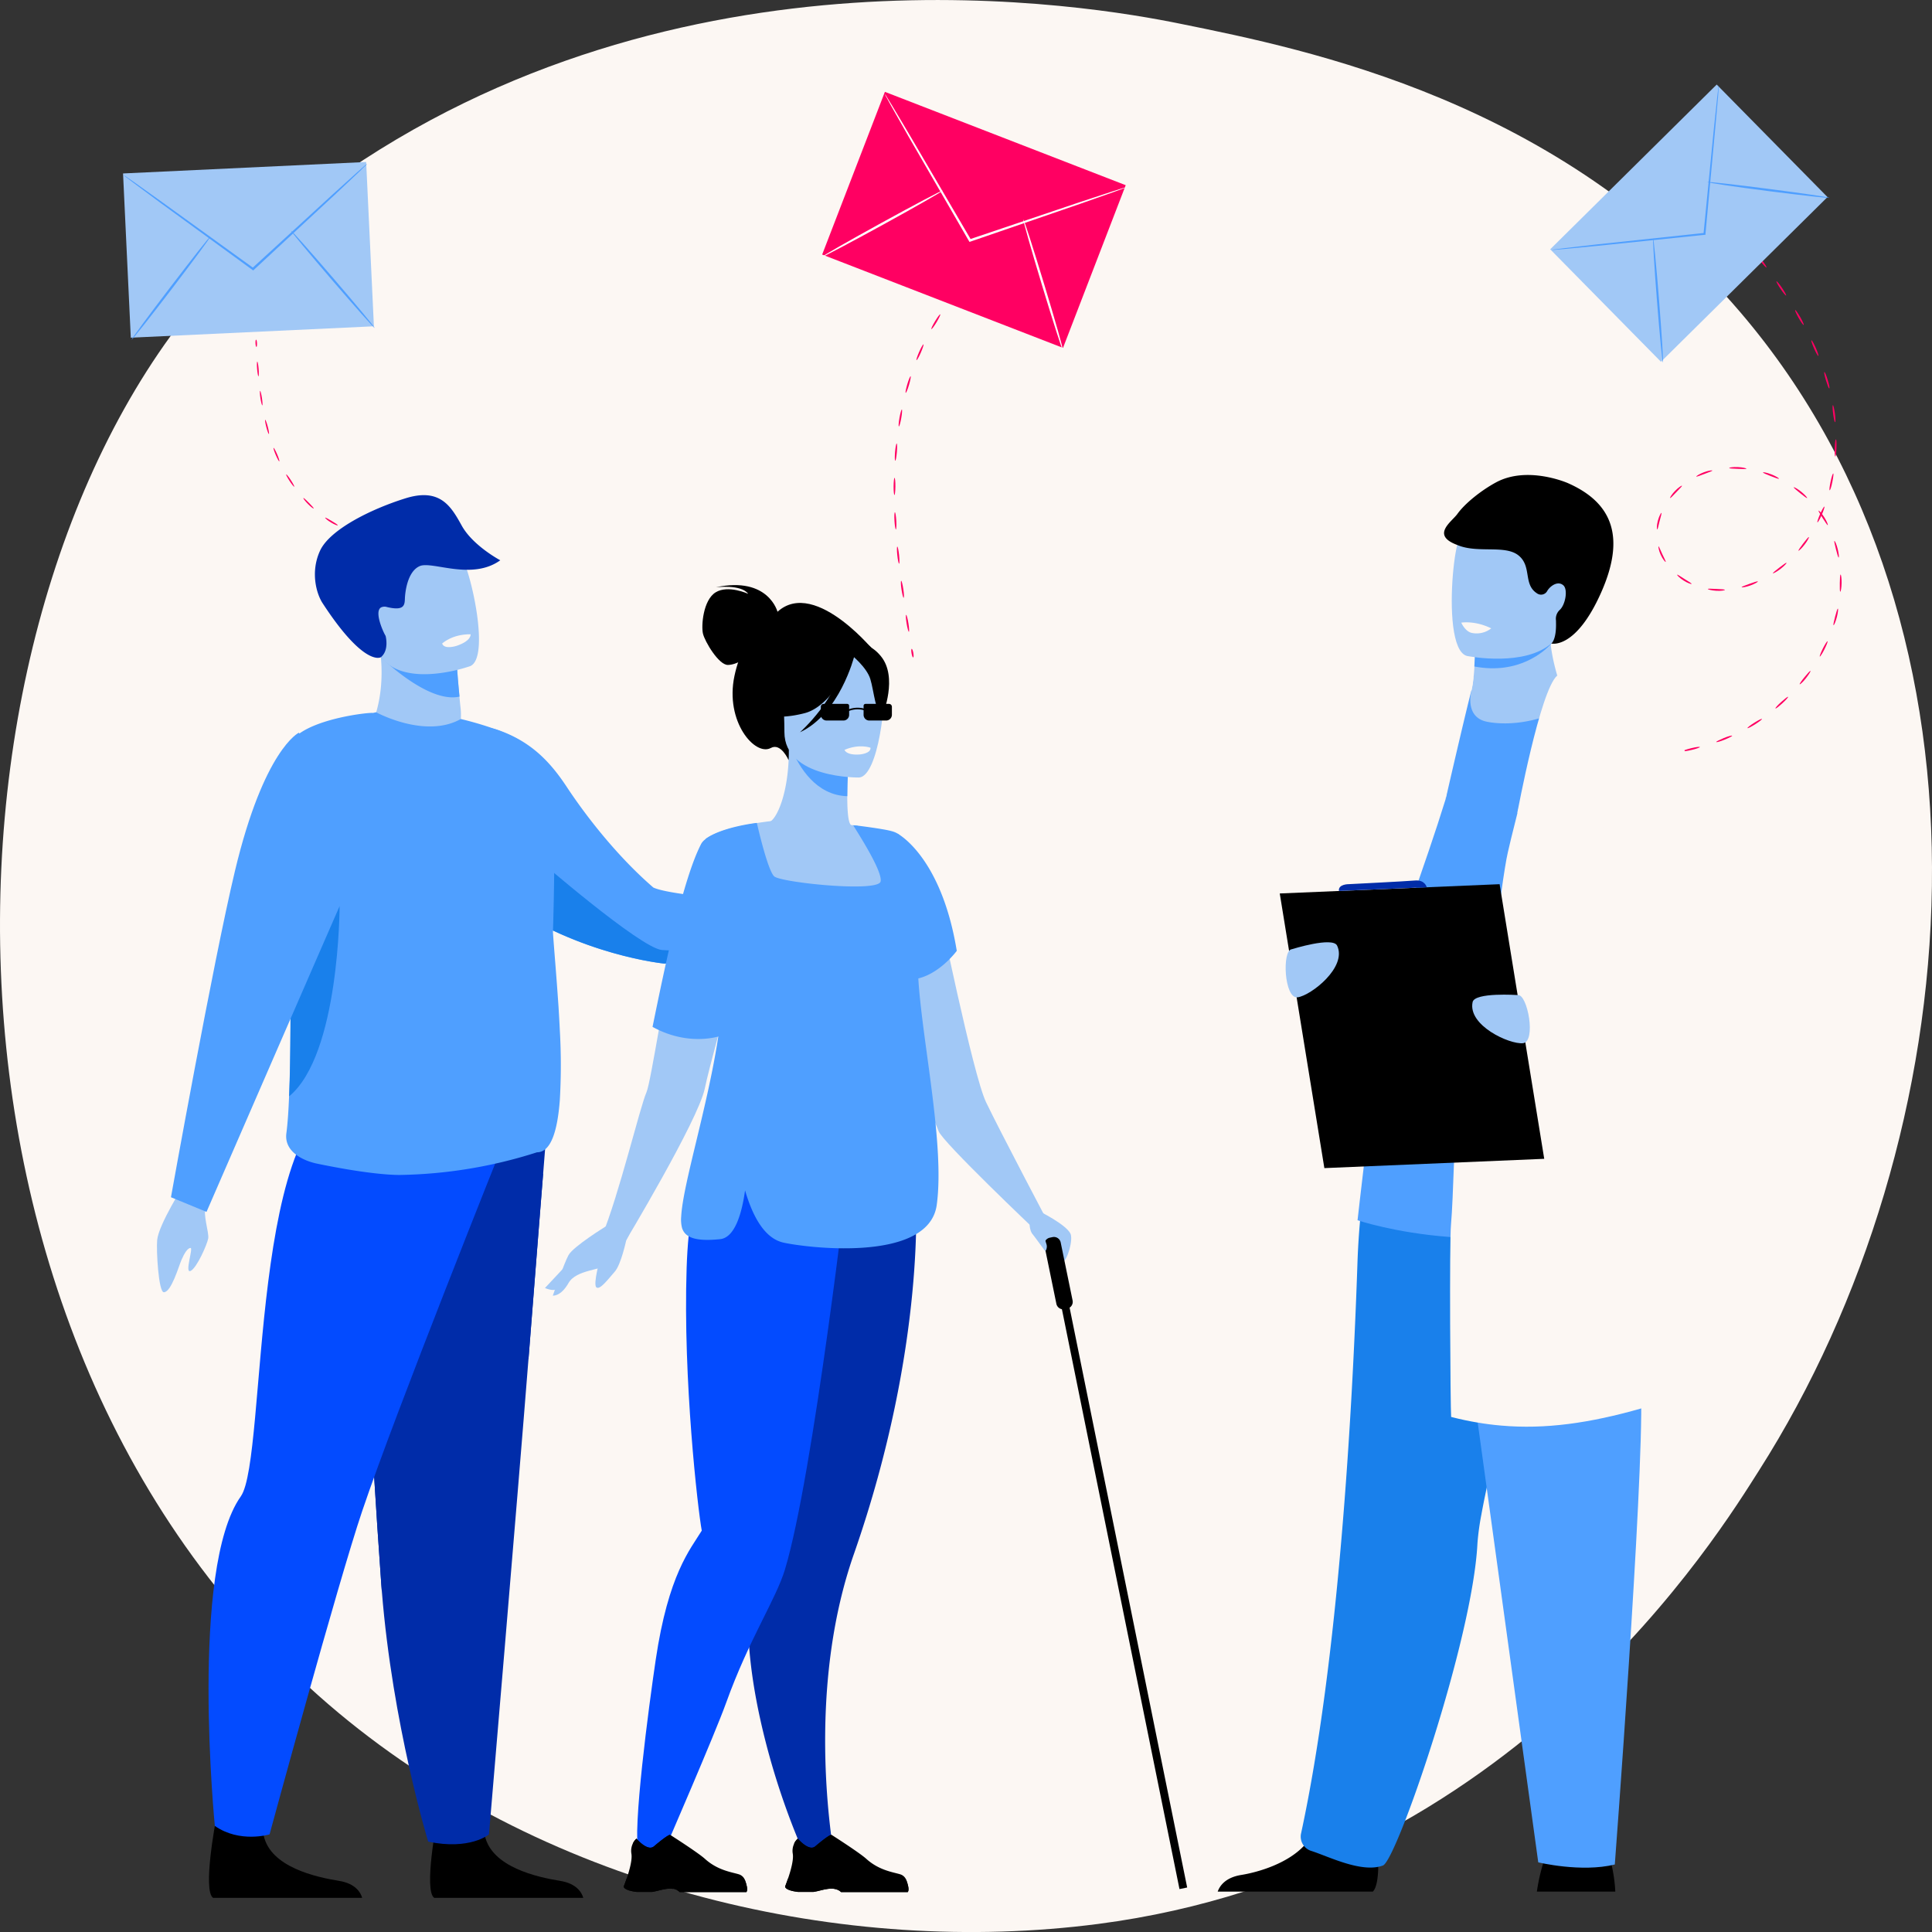 <svg xmlns="http://www.w3.org/2000/svg" id="Capa_1" data-name="Capa 1" viewBox="0 0 900 900.01"><rect x="0" y="0" width="900" height="900.01" fill="#333333" stroke="none"/><defs><style>.cls-1{fill:#fcf7f3;}.cls-2{fill:#ff0062;}.cls-3{fill:#a1c8f6;}.cls-4{fill:#4f9fff;}.cls-5{fill:#fff;}.cls-6{fill:#1980eb;}.cls-7{fill:#002ca9;}.cls-8{fill:#034bff;}</style></defs><title>Construye relaciones con tus pacientes actuales y potenciales</title><path class="cls-1" d="M104.32,126.59c18.48-19.36,36-31.85,49.78-41.72C316.5-31.1,508.66,2.7,549.51,11c60.3,12.2,176.87,35.76,261.16,134.41C938.18,294.62,918.33,529.77,819.42,685c-18.1,28.4-113.66,186-307.9,211.25C394,911.53,257,880.68,157.73,797.94-50.55,624.24-35.72,273.35,104.32,126.59Z"></path><path class="cls-2" d="M791.86,348c.07.22-1.62.82-3.78,1.34s-3.92.75-4,.53,1.64-.82,3.77-1.34S791.8,347.77,791.86,348Z"></path><path class="cls-2" d="M806.9,342.73c.1.21-1.49,1-3.55,1.85s-3.79,1.29-3.86,1.07,1.52-1,3.55-1.85S806.81,342.52,806.9,342.73Z"></path><path class="cls-2" d="M820.78,334.91c.14.19-1.28,1.3-3.15,2.48s-3.48,2-3.59,1.78,1.31-1.31,3.15-2.48S820.65,334.72,820.78,334.91Z"></path><path class="cls-2" d="M832.94,324.61c.16.16-1,1.51-2.65,3s-3,2.58-3.2,2.41,1-1.52,2.65-3S832.78,324.44,832.94,324.61Z"></path><path class="cls-2" d="M843.38,312.55c.19.13-.76,1.67-2.12,3.42s-2.72,2.94-2.89,2.79.85-1.62,2.24-3.32S843.19,312.41,843.38,312.55Z"></path><path class="cls-2" d="M851.33,298.72c.21.09-.44,1.77-1.43,3.75s-2,3.49-2.17,3.38.44-1.8,1.43-3.76S851.11,298.63,851.33,298.72Z"></path><path class="cls-2" d="M856.15,283.52c.23.05.07,1.85-.49,4s-1.3,3.8-1.52,3.73.16-1.82.71-3.94S855.93,283.48,856.15,283.52Z"></path><path class="cls-2" d="M857.42,267.64c.22,0,.51,1.77.47,4s-.39,4-.62,4-.25-1.81-.22-4S857.18,267.65,857.42,267.64Z"></path><path class="cls-2" d="M854.54,252c.22-.08,1,1.57,1.53,3.72s.68,4,.45,4-.71-1.68-1.25-3.8S854.33,252,854.54,252Z"></path><path class="cls-2" d="M847.16,237.88c.17-.14,1.44,1.17,2.64,3.05s1.84,3.59,1.64,3.69-1.17-1.4-2.35-3.23S847,238,847.16,237.88Z"></path><path class="cls-2" d="M835.6,227c.12-.19,1.72.66,3.46,2.06s2.91,2.78,2.76,2.94-1.57-.93-3.27-2.29S835.46,227.18,835.6,227Z"></path><path class="cls-2" d="M821.28,220.07c.06-.22,1.84.11,3.91.92s3.6,1.79,3.5,2-1.77-.42-3.81-1.21S821.21,220.3,821.28,220.07Z"></path><path class="cls-2" d="M805.54,218c0-.22,1.78-.52,4-.42s4,.54,4,.76-1.81.17-4,.07S805.56,218.27,805.54,218Z"></path><path class="cls-2" d="M790.2,222c-.11-.2,1.42-1.2,3.52-2s3.91-1,3.95-.79S796,220,794,220.77,790.31,222.16,790.2,222Z"></path><path class="cls-2" d="M778,232c-.18-.14.74-1.71,2.3-3.32s3.1-2.59,3.23-2.41-1.12,1.42-2.64,3S778.17,232.15,778,232Z"></path><path class="cls-2" d="M772,246.61c-.22,0-.28-1.86.28-4s1.48-3.77,1.68-3.68-.34,1.78-.87,3.89S772.24,246.63,772,246.61Z"></path><path class="cls-2" d="M775.94,261.76c-.18.13-1.38-1.25-2.32-3.31s-1.19-3.88-1-3.92.82,1.61,1.73,3.58S776.14,261.63,775.94,261.76Z"></path><path class="cls-2" d="M788,272c-.09.21-1.83-.36-3.72-1.56s-3.14-2.55-3-2.72,1.6.85,3.44,2S788.08,271.75,788,272Z"></path><path class="cls-2" d="M803.52,274.79c0,.22-1.77.55-4,.42s-4-.64-3.94-.85,1.81-.09,4,0S803.5,274.54,803.52,274.79Z"></path><path class="cls-2" d="M818.88,270.87c.1.2-1.45,1.13-3.55,1.88s-3.9,1-4,.79,1.62-.84,3.67-1.58S818.78,270.65,818.88,270.87Z"></path><path class="cls-2" d="M832.21,262.2c.15.17-1.06,1.51-2.83,2.86s-3.39,2.16-3.51,2,1.27-1.31,3-2.63S832.06,262,832.21,262.2Z"></path><path class="cls-2" d="M842.65,250.19c.19.13-.64,1.73-2,3.5s-2.67,3-2.84,2.84.86-1.61,2.18-3.35S842.45,250.06,842.65,250.19Z"></path><path class="cls-2" d="M849.86,236c.22.08-.33,1.8-1.22,3.83s-1.79,3.59-2,3.49.34-1.82,1.22-3.83S849.64,235.9,849.86,236Z"></path><path class="cls-2" d="M854,220.57c.23,0,0,1.82-.43,4s-1,3.88-1.25,3.82,0-1.85.43-4S853.75,220.53,854,220.57Z"></path><path class="cls-2" d="M855.24,204.65c.23,0,.35,1.8.27,4s-.33,4-.56,4-.35-1.82-.27-4S855,204.65,855.24,204.65Z"></path><path class="cls-2" d="M853.84,188.75c.22,0,.64,1.71.93,3.91s.33,4,.09,4-.63-1.73-.92-3.9S853.61,188.8,853.84,188.75Z"></path><path class="cls-2" d="M849.85,173.29c.22-.07.92,1.58,1.57,3.7s1,3.89.73,3.95-.87-1.61-1.53-3.71S849.64,173.36,849.85,173.29Z"></path><path class="cls-2" d="M843.83,158.51c.21-.1,1.1,1.46,2,3.48s1.45,3.73,1.23,3.82-1.1-1.47-2-3.48S843.62,158.61,843.83,158.51Z"></path><path class="cls-2" d="M836.27,144.44c.2-.11,1.24,1.35,2.34,3.27s1.82,3.56,1.61,3.67-1.25-1.35-2.34-3.26S836.07,144.57,836.27,144.44Z"></path><path class="cls-2" d="M827.56,131.07c.19-.14,1.34,1.24,2.58,3.06s2.09,3.41,1.9,3.54-1.35-1.25-2.58-3.08S827.37,131.2,827.56,131.07Z"></path><path class="cls-2" d="M818.05,118.25c.19-.15,1.42,1.16,2.75,2.92s2.27,3.29,2.09,3.43-1.42-1.17-2.75-2.92S817.87,118.39,818.05,118.25Z"></path><path class="cls-2" d="M808.06,105.8c.18-.14,1.44,1.12,2.84,2.83s2.37,3.21,2.2,3.36-1.45-1.12-2.85-2.83S807.87,106,808.06,105.8Z"></path><path class="cls-2" d="M801.78,98.25c.17-.14.58,0,.91.43s.44.82.26,1-.58,0-.91-.44S801.6,98.4,801.78,98.25Z"></path><path class="cls-3" d="M799.71,39.39l-77.57,76.74,51.6,52.4L851.32,91.8Z"></path><path class="cls-4" d="M800.62,39.75a7.27,7.27,0,0,1,0,1.42c-.07,1-.17,2.35-.29,4C800,48.81,799.57,53.84,799,60c-1.17,12.62-2.76,29.88-4.53,49l0,.4-.41,0-1,.1-49.51,5.09-15,1.42-4.09.34a8.55,8.55,0,0,1-1.43.06,7.3,7.3,0,0,1,1.41-.25l4.07-.53,15-1.74L793,108.61c.33,0,.66-.08,1-.1l-.44.44c1.88-19.12,3.58-36.37,4.82-49,.66-6.17,1.19-11.21,1.57-14.81.2-1.66.36-3,.48-4A8.61,8.61,0,0,1,800.62,39.75Z"></path><path class="cls-4" d="M774.65,168.9c-.27,0-1.51-12.94-2.78-28.93s-2-29-1.78-29,1.51,12.93,2.77,28.94S774.93,168.87,774.65,168.9Z"></path><path class="cls-4" d="M795.24,84.79c0-.27,12.82,1.16,28.56,3.19s28.46,3.91,28.43,4.18S839.41,91,823.67,89,795.2,85.06,795.24,84.79Z"></path><path class="cls-2" d="M424.71,302.25c.22,0,.57.82.76,1.93s.15,2-.08,2.07-.57-.82-.76-1.93S424.48,302.28,424.71,302.25Z"></path><path class="cls-2" d="M422.12,286.42c.23,0,.7,1.71,1.05,3.89s.45,4,.22,4-.7-1.71-1.06-3.89S421.88,286.46,422.12,286.42Z"></path><path class="cls-2" d="M419.81,270.56c.23,0,.66,1.72,1,3.91s.37,4,.13,4-.66-1.72-1-3.92S419.58,270.59,419.81,270.56Z"></path><path class="cls-2" d="M418,254.64c.23,0,.6,1.74.83,3.94s.24,4,0,4-.6-1.74-.83-3.94S417.75,254.65,418,254.64Z"></path><path class="cls-2" d="M416.88,238.64c.23,0,.52,1.77.65,4s0,4-.2,4-.52-1.76-.65-4S416.64,238.65,416.88,238.64Z"></path><path class="cls-2" d="M416.71,222.6c.24,0,.42,1.81.4,4s-.22,4-.44,4-.42-1.79-.4-4S416.48,222.6,416.71,222.6Z"></path><path class="cls-2" d="M417.71,206.61c.23,0,.27,1.83.09,4s-.52,4-.76,4-.27-1.81-.09-4S417.48,206.59,417.71,206.61Z"></path><path class="cls-2" d="M420.12,190.77c.23,0,.1,1.85-.28,4s-.88,3.9-1.11,3.87-.1-1.83.28-4S419.89,190.72,420.12,190.77Z"></path><path class="cls-2" d="M424.2,175.27c.21.08-.11,1.85-.74,4s-1.32,3.78-1.55,3.73.11-1.83.74-4S424,175.2,424.2,175.27Z"></path><path class="cls-2" d="M430.18,160.42c.2.1-.35,1.82-1.23,3.84s-1.78,3.58-2,3.5.34-1.8,1.23-3.84S430,160.32,430.18,160.42Z"></path><path class="cls-2" d="M438,146.43c.2.12-.57,1.76-1.7,3.65s-2.23,3.33-2.43,3.21.56-1.75,1.71-3.65S437.79,146.3,438,146.43Z"></path><path class="cls-2" d="M447.57,133.61c.17.15-.8,1.67-2.18,3.38s-2.64,3-2.83,2.86.79-1.65,2.18-3.38S447.4,133.46,447.57,133.61Z"></path><path class="cls-2" d="M458.94,122.34c.15.18-1.05,1.54-2.67,3s-3.07,2.56-3.23,2.39,1-1.52,2.67-3S458.79,122.17,458.94,122.34Z"></path><path class="cls-2" d="M472,113.13c.11.21-1.3,1.33-3.14,2.52s-3.47,2-3.6,1.8,1.26-1.31,3.14-2.51S471.89,112.94,472,113.13Z"></path><path class="cls-2" d="M486.58,106.57c.07.22-1.53,1.05-3.58,1.85s-3.78,1.28-3.88,1.06,1.51-1,3.58-1.85S486.5,106.34,486.58,106.57Z"></path><path class="cls-2" d="M498.26,103.68c0,.23-.82.59-1.91.79s-2,.19-2.06,0,.8-.59,1.91-.8S498.22,103.45,498.26,103.68Z"></path><path class="cls-2" d="M412.22,42.79,383,118.58l112.19,43.48L524.4,86.27Z"></path><path class="cls-5" d="M524.38,87.33a9.1,9.1,0,0,1-1.43.6l-4.18,1.53L503.3,94.91l-51.25,17.64-.42.14-.23-.39-.55-.93C440.13,92.81,430.41,76,423.32,63.74l-8.23-14.5-2.19-4a8.76,8.76,0,0,1-.7-1.42,7.61,7.61,0,0,1,.89,1.31L415.46,49c2.08,3.48,5,8.35,8.53,14.32l27.81,47.47c.19.32.37.64.55.93l-.65-.24,51.36-17.33,15.57-5.12,4.25-1.34A7.85,7.85,0,0,1,524.38,87.33Z"></path><path class="cls-5" d="M383,119.63c-.15-.26,12.3-7.39,27.79-15.9s28.17-15.21,28.32-14.94-12.29,7.38-27.79,15.9S383.11,119.9,383,119.63Z"></path><path class="cls-5" d="M476.73,102.3c.29-.09,4.64,13.46,9.73,30.25s9,30.48,8.68,30.57-4.64-13.45-9.73-30.25S476.44,102.38,476.73,102.3Z"></path><path class="cls-2" d="M177.16,248.73c0-.2.73-.44,1.64-.56s1.71,0,1.74.14-.7.45-1.65.56S177.17,248.93,177.16,248.73Z"></path><path class="cls-2" d="M163.67,247.19c.06-.18,1.54.13,3.37.51s3.31.7,3.3.89-1.58.2-3.44-.19S163.6,247.38,163.67,247.19Z"></path><path class="cls-2" d="M151.47,241.15c.12-.16,1.44.6,3.05,1.55s2.9,1.77,2.81,2-1.54-.36-3.18-1.33S151.36,241.31,151.47,241.15Z"></path><path class="cls-2" d="M141.34,232c.15-.13,1.27.91,2.58,2.25s2.35,2.46,2.21,2.61-1.38-.75-2.71-2.11S141.19,232.17,141.34,232Z"></path><path class="cls-2" d="M133.33,221c.17-.1,1.14,1.09,2.16,2.66s1.73,2.94,1.58,3.06-1.13-1.07-2.17-2.66S133.15,221.07,133.33,221Z"></path><path class="cls-2" d="M127.44,208.64c.18-.07.93,1.28,1.67,3s1.18,3.2,1,3.28-.91-1.26-1.66-3S127.26,208.71,127.44,208.64Z"></path><path class="cls-2" d="M123.54,195.54c.18,0,.72,1.4,1.2,3.22s.71,3.34.52,3.41-.73-1.38-1.2-3.22S123.34,195.59,123.54,195.54Z"></path><path class="cls-2" d="M121.16,182.08c.2,0,.58,1.47.86,3.33s.35,3.4.17,3.43-.58-1.45-.87-3.33S121,182.1,121.16,182.08Z"></path><path class="cls-2" d="M119.85,168.46c.2,0,.48,1.49.63,3.38s.12,3.42-.08,3.44-.47-1.5-.63-3.39S119.66,168.46,119.85,168.46Z"></path><path class="cls-2" d="M119.29,158.21c.2,0,.39.75.43,1.69s-.08,1.71-.27,1.72-.39-.75-.43-1.69S119.09,158.22,119.29,158.21Z"></path><path class="cls-3" d="M170.57,75.46,57.32,80.8l3.61,76.51L174.18,152Z"></path><path class="cls-4" d="M171,76.35a6.45,6.45,0,0,1-1,1.06l-3,2.92c-2.73,2.58-6.56,6.18-11.26,10.6-9.65,8.94-22.86,21.2-37.48,34.77l-.31.29-.34-.25-.83-.6L74.88,94.59,62.27,85.23l-3.4-2.59a7.49,7.49,0,0,1-1.14-1,8.37,8.37,0,0,1,1.26.79l3.51,2.43L75.31,94l42,30.31.83.6-.65,0c14.72-13.48,28-25.65,37.7-34.55L166.68,80l3.15-2.78A7.83,7.83,0,0,1,171,76.35Z"></path><path class="cls-4" d="M61.33,158.21c-.23-.17,7.79-11.06,17.92-24.32S97.76,110,98,110.19s-7.79,11.06-17.91,24.32S61.55,158.38,61.33,158.21Z"></path><path class="cls-4" d="M135.57,107.46c.22-.19,9.12,9.82,19.89,22.36s19.33,22.85,19.11,23-9.12-9.82-19.89-22.36S135.36,107.64,135.57,107.46Z"></path><path d="M752.47,881.19H715.93a88.43,88.43,0,0,1,2.92-13.14,37.46,37.46,0,0,1,2.07-5.28c3.55-7.1,26.12-2.58,26.12-2.58s2.1,1.8,3.74,8.67A73.47,73.47,0,0,1,752.47,881.19Z"></path><path class="cls-1" d="M685.4,321.82s-29.12,5.12-35.7,22.35-43.77,295.45-43.77,295.45,18.42,14.62,58,9.37S685.4,321.82,685.4,321.82Z"></path><path d="M642.05,869.64c-.1,5-.72,9.7-2.53,11.55H567.25c.92-2.62,3.52-6.56,10.94-7.76,8.43-1.37,21.57-5.44,29.24-13.57a21.88,21.88,0,0,0,5.66-10.28c3.4-15.17,28.12,4.65,28.12,4.65A122.61,122.61,0,0,1,642.05,869.64Z"></path><path class="cls-6" d="M610.93,862.26c8.07,2.58,23.52,10.46,33.32,6.75,6.34-2.39,41.76-105.09,44-150a116.33,116.33,0,0,1,1.82-13.38c2.1-11.59,5.77-27.52,10-45.1,11.34-47.11,26.67-106,26.34-124.86-.52-29.24-86.92-6.13-86.92-6.13s-5.94,24-7.13,58.7c-2.34,68.91-8.79,185.31-26.34,266.15A7,7,0,0,0,610.93,862.26Z"></path><path class="cls-4" d="M670.9,535.76l45.68,331.79s20.06,4.85,35.66,1c0,0,13.37-176.47,12.26-219.13s9.59-114.16-2.45-122S670.9,535.76,670.9,535.76Z"></path><path class="cls-4" d="M767.83,337s-48-31.11-82.43-15.2c-5.49,2.53-11.75,9.61-16.23,14.56-12.45,13.75-36.77,232.08-36.77,232.08s69,23.43,135.43-8Z"></path><path class="cls-1" d="M682.66,321s-48.59,20-55.18,35.29-28,109.52-28,120.57,37.24,2.47,43.24-15.34c5-14.8,21.77-60.23,30.63-89Z"></path><path class="cls-3" d="M692.76,336.23c10.61,2.09,26.19-.13,37.6-7.67-5.15-12.33-7.26-22.06-8-28.37,0-.33-.08-.66-.11-1a28.87,28.87,0,0,1-.13-6.49H694.68s-7.49,3.44-7.49,5.81c0,1.27,0,2.48,0,3.64,0,3.16-.18,5.92-.34,8.29a75.67,75.67,0,0,1-1.4,11.35S682,334.13,692.76,336.23Z"></path><path class="cls-4" d="M686.8,310.47c20.78,4,32.84-7.35,35.54-10.27.39-.42.59-.67.59-.67-.22-.11-.45-.21-.7-.31-7.73-3.14-25.29-.64-35.09,3C687.09,305.34,687,308.1,686.8,310.47Z"></path><path class="cls-3" d="M729.13,288.2c-3.72,20-29.51,19.37-40.65,18.12-3.13-.36-5.11-.75-5.11-.75-3.54-.95-5.51-6.54-6.43-13.84-1.81-14.47.48-35.71,2.92-41.14,3.67-8.18,10.58-17,36.55-10.64S733.9,262.55,729.13,288.2Z"></path><path d="M678.91,239.41c3.54-4.93,11.07-10.94,17.91-14.65,14.68-8,33.47.25,33.55.29,21.21,9.34,26.75,25.61,15.51,50.95-11.89,26.79-23.22,23.77-23.22,23.77s2.41-1.49,2.19-9.84c0-.48,0-.88-.05-1.21a5.63,5.63,0,0,1,1.77-4.58c2.64-2.35,3.92-9.48,1.71-11.46-2.66-2.39-6.4.51-7.6,2.75a3.25,3.25,0,0,1-4.65,1c-6.6-4.19-2.31-12.55-8.62-17.67s-19.11-.83-28.58-4.9C666.44,249.26,676.23,243.12,678.91,239.41Z"></path><path class="cls-1" d="M676,660.06q6.25,1.62,12.43,2.64,5.45.93,10.88,1.39c20.53,1.8,41.17-1.11,65.29-8,5.44-1.56,11.05-3.32,16.87-5.29.62-.21-1.59-64.14-4.13-130.07-.27-6.81-.53-13.64-.79-20.42-.12-2.88-.23-5.74-.35-8.59-2.31-58.31-4.6-111-5.07-113.81-1.11-6.41-2.14-11.89-3.26-16.62-3.29-13.82-7.36-21.39-16.26-27.91-.87-.66-8-4.26-14.26-7.38-5.2-2.59-9.82-4.85-9.82-4.85h0c-2.07,1-4.55,5.76-7.15,12.44-4.78,12.29-9.94,31.12-13.52,45.17,0,0,0,.06,0,.07h0c-2.31,9.08-4,16.15-4.44,18.18-.8,3.43-1.86,10.06-3.1,19-1.69,12.23-3.71,28.84-5.84,47.67q-.33,2.91-.66,5.88c-.25,2.27-.51,4.55-.76,6.86-.09.74-.17,1.49-.25,2.23-.82,7.46-1.64,15.16-2.47,23-.69,6.47-10.48,11.15-11.15,17.73-.39,3.87-1.21,39.52-2.25,50.91C675.12,578.4,675.65,656.23,676,660.06Z"></path><path class="cls-1" d="M746.79,401.38c0,.14,1.67,59-42.49,66.11s-14.81,9-14.81,9,83.08-3.54,84.45-5.74S746.79,401.38,746.79,401.38Z"></path><path class="cls-1" d="M709.49,492.75s.83.58,2.42,1.61c0,0,.05,0,.08.06,6.74,4.31,26.73,16.05,55.84,23.94q4.57,1.25,9.47,2.34c-.27-6.81-.54-13.64-.8-20.42a84.27,84.27,0,0,0,11-1.52c-.12-.89-.24-1.79-.35-2.68-3.7-1.53-7.38-3-10.94-4.39-2.89-1.13-5.69-2.21-8.33-3.21-12-4.55-20.82-7.64-20.82-7.64l-35.4,11.24Z"></path><path class="cls-1" d="M700.12,491.76s4.54,1.14,11.79,2.6l.08,0c13.36,2.69,35.79,6.46,55.85,6.26,2.95,0,5.86-.14,8.67-.37a85.65,85.65,0,0,0,10.94-1.51c7.33-1.56,13.47-4.18,17.48-8.28,29.83-30.44-16.27-139.71-26-150.35-11.32-12.41-32-16.77-43.37-18.27-.48-.06-.94-.11-1.38-.18-4-.47-6.58-.57-6.72-.58h0s.89,2.87,2.39,7.77c.59,1.89,1.25,4.08,2,6.53,7,23,20.52,68.17,26.48,93.66,2.18,9.32,3.35,16,2.81,18-2.33,8.7-26.42,13.18-41.68,15.15-6.37.82-11.21,1.22-12.29,1.3l-.22,0-.89,3.63-2.11,8.7-2.08,8.55Z"></path><path d="M616.94,544.15l102.42-4.33L698.58,411.89l-102.42,4.32Z"></path><path class="cls-3" d="M707,463.54S687,462.15,686,466.8c-2.34,10.86,17.14,19.78,23.45,19.17S711.56,462.82,707,463.54Z"></path><path class="cls-3" d="M601.76,442.19s19.07-6,21.12-1.68c4.77,10-12.11,23.21-18.39,24.08S597.12,442.55,601.76,442.19Z"></path><path class="cls-1" d="M725.41,314.69s8.39,4,12.59,10.05c0,0-31.36,54.57-31.21,54.05S717.39,321.68,725.41,314.69Z"></path><path class="cls-1" d="M686.36,315.45c-2.76,1.05-8.06,6.48-9.25,9.49l-3.73,47.63s8-35,12-50.76A26.74,26.74,0,0,0,686.36,315.45Z"></path><path class="cls-7" d="M664.63,413.31s-.81-3.54-5.47-3.14-30.85,1.71-30.85,1.71-5-.08-4.58,3.16Z"></path><path class="cls-1" d="M694.67,292.72a11,11,0,0,1-8.88,2.15c-3.25-.57-5.07-4.81-5.07-4.81S687,288.93,694.67,292.72Z"></path><path class="cls-1" d="M375.19,427.07s6.44-7.83,9.9-8.92,10.17-6.3,11-4.15-4.5,5.44-4.22,7.89,17.09,6.38,17,9-3.95,8.85-10.36,8.13-22.67-4.59-26-2.92S375.19,427.07,375.19,427.07Z"></path><path class="cls-4" d="M201.87,389a137.81,137.81,0,0,0,32,30.83c36.28,25.29,75.64,29.06,75.64,29.06,9.43-3,38.4-6.19,55.53-8.95h0c7.46-1.2,12.67-2.33,13-3.33l-.43-15s-62.85-3.33-73.25-8.16C288,399.32,273.49,380.92,264,366.54c-8-12.14-16.91-21.1-31.63-26.36C211.13,332.57,172.41,349.33,201.87,389Z"></path><path class="cls-6" d="M230.68,410.42l3.2,9.4c36.28,25.29,75.64,29.06,75.64,29.06,7.58,0,38.4-6.19,55.53-8.95-.67.06-46.62,3.66-56.77,2.61s-57.84-42.42-57.84-42.42Z"></path><path d="M271.71,884.09H202.27c-5-3.38,1.34-36.44,1.34-36.44s18.95-7.21,22.23,7.45S250,874.4,261,876.19C268.57,877.42,271,881.58,271.71,884.09Z"></path><path d="M168.71,884.09H99.27c-5-3.38,1.34-36.44,1.34-36.44s19-7.21,22.23,7.45S147,874.4,158,876.19C165.57,877.42,168,881.58,168.71,884.09Z"></path><path class="cls-7" d="M253,546.77s-3.13,39-6.79,86c-5,63.73-18.43,221.76-18.43,221.76S219,862,199.46,857.91c0,0-16.62-54.52-21.59-116.74-.08-1-.15-2-.24-3.08-4.62-63.34-11.81-196.72-11.81-196.72Z"></path><path class="cls-7" d="M254.09,533.29s-4.19,52.51-7.86,99.44L177.85,741.17c-.08-1-.15-2-.23-3.08C173,674.75,165.8,541.37,165.8,541.37Z"></path><path class="cls-8" d="M234.16,533.29S184.57,657,168.72,703.92c-11.3,33.41-43.15,150.6-43.15,150.6s-13.85,4.22-25.49-3.94c0,0-11.85-119.74,12.09-153.5,12.7-17.92,3.16-186.2,54.64-187.64S234.16,533.29,234.16,533.29Z"></path><path class="cls-3" d="M212,350.89a30.85,30.85,0,0,1-21.37,2.88,44.2,44.2,0,0,1-14.47-6.12,42.84,42.84,0,0,1-5.84-4.41s.25-.37.68-1.11c2.23-3.83,9-17.61,6-39.77,0-.29,2.16.12,5.46.91,9.84,2.33,29.62,8,30.5,8.2h0s.24,4.66,1.05,13c.07.74.14,1.51.22,2.3.1,1,.2,2,.33,3.09C215.53,338.56,212,350.89,212,350.89Z"></path><path class="cls-4" d="M214.07,324.5c-14.69,3.37-36.62-18.37-36.62-18.37a24.13,24.13,0,0,1,5-2.86c9.83,2.34,29.61,8,30.5,8.21h0S213.25,316.15,214.07,324.5Z"></path><path class="cls-3" d="M219.05,310.31a73.86,73.86,0,0,1-13.74,3.21c-11.26,1.53-26.07.62-30.73-13-7.84-23-17.84-36.77,5.21-46.16,12.35-5,20.25-5.3,25.61-3.37,4.66,1.65,7.41,5,9.49,8.23C219.38,266.23,228.39,306.29,219.05,310.31Z"></path><path class="cls-7" d="M233.05,261c-13.36,9.62-31.83.17-37.57,2.73s-6.77,12.2-6.87,15.25-.5,5.65-8.29,3.82a3.78,3.78,0,0,0-2.83.17c-3.23,1.92.9,11.23,2.14,13.25,0,0,1.79,6.67-2.18,9.91-.48.39-8.29,3.81-27.12-25.06-3-4.53-5.79-14.74-1.22-24.57s23.65-19.34,39.83-24.38c6.06-1.88,10.56-1.82,14.07-.52,5.87,2.15,9,7.7,12.1,13.29C220.32,254.26,233.05,261,233.05,261Z"></path><path class="cls-4" d="M260.79,512.45c-1.08,14.18-4.07,24.33-10.62,24.33a219.88,219.88,0,0,1-64,10.56c-6.8,0-16.44-1.28-24.44-2.62-8.17-1.39-14.64-2.78-14.64-2.78-7-1.63-14.72-6-13.69-14,.59-4.53,1-10.43,1.27-17.29.77-18.54.64-44.07.74-68.52.07-15,.22-29.61.71-41.93,0,0-6.87-48.36.77-56.3,8.93-9.28,35.19-12.13,36.83-11.78.5-.1,1-.23,1.5-.32,0,0,22.83,12.49,39.44,3.14,0,0,24.24,5.54,31.21,12.93,2.4,2.54,12,18.16,12.27,35.3.37,23.91-.56,51.07-.56,51.07.25,3.89.66,8.88,1.11,14.6.49,6.09,1,13,1.49,20.14.22,3.61.44,7.3.61,11A284.42,284.42,0,0,1,260.79,512.45Z"></path><path class="cls-4" d="M173.88,332.2s24.74,25.58,42.44,20.33c0,0,2.35-3.45-5.61-4.56S194.14,347.31,173.88,332.2Z"></path><path class="cls-1" d="M219.23,295.47s.49,3-6.41,5.35c0,0-5.8,2-6.86-1.05C206,299.77,210.56,295.37,219.23,295.47Z"></path><path class="cls-6" d="M158.2,422.09s0,69.18-23.49,88.6c.77-18.54.64-44.07.74-68.52Z"></path><path class="cls-3" d="M85.87,551.6s-12,18.84-12.65,26.06c-.46,4.9.64,24.24,3.08,24.31,3.45.09,6.9-11.94,8.24-15.06s2.89-5.57,4.23-5.57-2.89,12,0,10.71,7.78-12.48,8.23-15.17-2.61-11.25-1.11-14.62S85.87,551.6,85.87,551.6Z"></path><path class="cls-4" d="M139.21,341.32S123,349,109.45,405.72c-10.23,42.77-29.81,152-29.81,152l16.56,6.83S156.86,425,165.54,405.32,139.21,341.32,139.21,341.32Z"></path><path class="cls-3" d="M437.2,422.09s16,78.47,22.11,91.29,30.46,59,30.46,59l-6.95,1.16s-44.09-41.8-45.63-46.7-30.29-66-30.29-66Z"></path><path d="M406.32,302.34s-31-37.4-47.48-13.47c0,0-12.27,5.09-16.7,26-4.53,21.34,9.64,37.57,16.95,33.56,4.7-2.57,8.26,5.66,8.26,5.66Z"></path><path d="M362.22,285.08s-4.17-16.73-28.7-11.51c0,0,11.75-1.48,15,3.05,0,0-9.3-4.28-15.14-.69s-6.78,15.6-5.91,19.26,7.31,14.56,11.57,14.56,9.3-3.75,9.3-3.75Z"></path><path class="cls-3" d="M325.53,547c12.2-27.41,18-35.16,18.24-43.78.16-6.82-3.2-14.18-9.71-32.22a67.56,67.56,0,0,1-3.26-13c-5.15-34.78,14.92-72.38,27.39-75,3.48-.92,9.35-13.48,9.28-33.72l1.57.3,26.26,5.22s-.6,8.28-.61,16.09c0,6.5.38,12.67,1.84,13.45,1.89.17,3,.29,3,.29s21.9,30.48,23.74,58.84-17.54,40.67.14,97.33C441.49,598.66,318.79,562.17,325.53,547Z"></path><path class="cls-4" d="M395.31,354.81s-.6,8.28-.61,16.09c-14.7-.41-22.47-13.85-25.65-21.31Z"></path><path d="M366.33,346.73s-7.7-12.2-9.55-22.64c-1.32-7.45,2.47-35,30.14-31.07a37.5,37.5,0,0,1,15.6,5.91c6,4.06,14.68,12.84,5,36.93L405,344Z"></path><path class="cls-3" d="M400.21,362.2s-34.77.57-34.8-21.14-4.53-36.26,17.68-37.54,26.52,7,28.29,14.24S409.26,361.48,400.21,362.2Z"></path><path d="M398.92,303s-9.52,25.47-24.13,29.23-21-.16-21-.16a41.5,41.5,0,0,0,13.53-24.5S391.74,290.85,398.92,303Z"></path><path d="M396.57,305.05s7.11,5.69,8.84,11.21,2.51,16.92,5.83,16.53c0,0,7.17-17.31-.89-27.11C401.8,295.3,396.57,305.05,396.57,305.05Z"></path><path class="cls-7" d="M356.32,810.06a345.7,345.7,0,0,0,21.91,61.63l11.47-.8s-5.62-26.82-5.3-63c.22-25.33,3.35-55.27,13.34-83.85,34.31-98.22,28.76-169.71,28.76-169.71L362,561.86l-3,.35c-.27,29.71-1,70-1.71,101.57-.59,28.36-1.11,49.61-1.11,49.61C343.75,740.15,348.26,778,356.32,810.06Z"></path><path class="cls-3" d="M280.3,576.13l10.44,3.14S325.18,522,328.31,507.1c1-4.85,3.53-14.56,6.45-25.44,6-22.52,13.85-50.09,13.85-50.09l2.57-11.16,8.77-38s-16.79,1.71-26.61,5.83c-3.25,1.36-5.73,3-6.59,4.89-7.21,15.89-14.42,56-19.48,84.63-2.82,15.95-5,28.33-6.09,31C298,516,288.48,556.26,280.3,576.13Z"></path><path class="cls-8" d="M305.45,773.24c-3.15,21.23-11,79.93-7.95,89.74L310,860.87s23-53,28.24-67.58c10.75-29.93,23.19-48.14,27.43-62.19,13.25-43.92,29.7-187.18,29.7-187.18L330,540.66c-6.58,11.09-9.45,29.28-10.14,50-1.72,52.18,5.23,112.53,7.05,122.37C321.54,721.78,311.37,733.33,305.45,773.24Z"></path><path d="M397.89,305.91s-6.79,26.67-25.23,35.21c0,0,18.44-16.39,20-34S397.89,305.91,397.89,305.91Z"></path><path class="cls-4" d="M317.32,566.82a15.68,15.68,0,0,0,.41,5.24c1.39,4.39,6.17,6.38,17.73,5.19,7.06-.74,10.21-12.6,11.62-22.72q6.36,21.72,17.86,24.32c11.21,2.5,67.73,9.39,71.43-17.55,4.06-29.62-8.12-82.06-8.79-110.33a139.5,139.5,0,0,0,2.05-26.21c-.47-20.14-6.37-31.43-10.91-36-1.28-1-2.57-1.61-7.72-2.49-2.64-.45-6.3-1-11.47-1.65a19,19,0,0,0-2.06-.16c.95,1.71,13.76,21.14,12.76,26.14-1,5.23-46.45.52-49.58-2.36s-8.08-24.9-8.08-24.9-16.08,1.76-23.94,7.49a.44.44,0,0,0,.08.1,6.51,6.51,0,0,0-2.07,2.19c-8.39,16-16.77,56.41-22.66,85.24,14.28,7.88,26.75,5.54,30.63,4.5C329.56,516.05,318.08,551.69,317.32,566.82Z"></path><path d="M371.64,881.32H379c2.45-.39,4.27-1.1,6.78-1.42,3.82-.51,5.58,1.06,5.93,1.42l.07.07h31.11c.78-1.11,0-3.71-.71-5.62a4.41,4.41,0,0,0-2.91-2.67c-3.3-1-9.8-1.81-15.75-7.21-3.35-3-16.17-11.16-16.17-11.16l-.08,0c-.27,0-1.62.42-7.46,5.36-3,2.54-8.15-3.6-8.15-3.6a7.37,7.37,0,0,0-1.68,2.29,7.79,7.79,0,0,0-.67,4.79c.47,2.81-1,8-2.23,11.56-.73,2.13-1.33,3.65-1.33,3.65S365.34,880.53,371.64,881.32Z"></path><path d="M369.92,858.77c1.74,1.24,5.43,3.67,7.88,4,3.31.43,9.49-8,9.49-8l-.07,0c-.28,0-1.62.42-7.47,5.36-3,2.54-8.15-3.6-8.15-3.6A7.37,7.37,0,0,0,369.92,858.77Z"></path><path d="M371.64,881.32H379c2.45-.39,4.27-1.1,6.78-1.42,3.82-.51,5.58,1.06,5.93,1.42l.07.07h31.11c.78-1.11,0-3.71-.71-5.62-.94-.84-1.21,3.66-1.72,4.38s-25.37.26-26.81-.79-5.75-2.87-11.75-1.43c-5.22,1.25-12.92-2-14.82-2.81-.73,2.14-1.33,3.66-1.33,3.66S365.34,880.53,371.64,881.32Z"></path><path d="M296.51,881.32h7.32c2.45-.39,4.27-1.1,6.78-1.42,3.82-.51,5.58,1.06,5.93,1.42l.07.07h31.11c.78-1.11,0-3.71-.71-5.62a4.41,4.41,0,0,0-2.91-2.67c-3.3-1-9.8-1.81-15.75-7.21-3.35-3-16.18-11.16-16.18-11.16l-.07,0c-.28,0-1.62.42-7.46,5.36-3,2.54-8.15-3.6-8.15-3.6a7.3,7.3,0,0,0-1.69,2.29,7.87,7.87,0,0,0-.66,4.79c.47,2.81-1,8-2.23,11.56-.72,2.13-1.34,3.65-1.34,3.65S290.21,880.53,296.51,881.32Z"></path><path d="M294.8,858.77c1.74,1.24,5.43,3.67,7.88,4,3.3.43,9.49-8,9.49-8l-.08,0c-.28,0-1.62.42-7.46,5.36-3,2.54-8.15-3.6-8.15-3.6A7.37,7.37,0,0,0,294.8,858.77Z"></path><path d="M296.51,881.32h7.32c2.45-.39,4.27-1.1,6.78-1.42,3.82-.51,5.58,1.06,5.93,1.42l.07.07h31.11c.78-1.11,0-3.71-.71-5.62-.94-.84-1.21,3.66-1.73,4.38s-25.37.26-26.82-.79-5.74-2.87-11.74-1.43c-5.22,1.25-12.92-2-14.82-2.81-.72,2.14-1.34,3.66-1.34,3.66S290.21,880.53,296.51,881.32Z"></path><path class="cls-4" d="M418.06,388.3s20.42,10.49,27.64,54.64c0,0-7.1,9.76-17.11,12.64a19.82,19.82,0,0,1-4.45.76C411.85,457,418.06,388.3,418.06,388.3Z"></path><path class="cls-1" d="M393.42,349.31s.6,2.56,6.95,2.16c0,0,5.32-.33,5.16-3.14C405.54,348.33,400.37,346.33,393.42,349.31Z"></path><path class="cls-3" d="M484.15,564.25s12.31,6.06,14.49,10.38c1.35,2.67-1.23,12.38-3.83,13.55s-2.58-6.9-4.84-7.71-8.94-4.39-9.78-7C477.73,566,484.15,564.25,484.15,564.25Z"></path><path d="M492.15,579l-3.58.73L549.45,880l3.58-.73Z"></path><path d="M497.16,609.6l-1.27.26a3.22,3.22,0,0,1-3.79-2.51l-5.54-27a3.21,3.21,0,0,1,2.49-3.79l1.27-.27a3.21,3.21,0,0,1,3.79,2.5l5.54,27A3.21,3.21,0,0,1,497.16,609.6Z"></path><path class="cls-3" d="M480.57,574.26s5.65,7.6,6.11,8.31,1.25-1.32.88-2.71S485.3,573,485.3,573Z"></path><path class="cls-3" d="M282.16,571.33s-15.12,9.32-17.32,13.35-7.31,18.86-7.31,18.86,3.66.55,7.31-5.86,15.71-5.85,19.73-9.33,8.7-13.67,8.7-13.67Z"></path><path class="cls-3" d="M291.7,577.83s-2.38,11.25-5.31,14.54-6.94,8.78-8.59,7.32S279.63,586,279.63,586Z"></path><path class="cls-3" d="M266.86,586c-.37.55-13,14-13,14s4.57,2.07,5.84,0S266.86,586,266.86,586Z"></path><path d="M392.92,335.65h-7.86a2.68,2.68,0,0,1-2.68-2.69v-3.71a1.35,1.35,0,0,1,1.35-1.35h10.95a.88.88,0,0,1,.88.88V333A2.65,2.65,0,0,1,392.92,335.65Z"></path><path d="M404.94,335.65h7.86a2.68,2.68,0,0,0,2.68-2.69v-3.71a1.35,1.35,0,0,0-1.35-1.35H403.18a.89.89,0,0,0-.89.88V333A2.65,2.65,0,0,0,404.94,335.65Z"></path><path d="M403.68,331.25a11.23,11.23,0,0,0-8.36,0l-.31-.68a11.86,11.86,0,0,1,9,0Z"></path></svg>